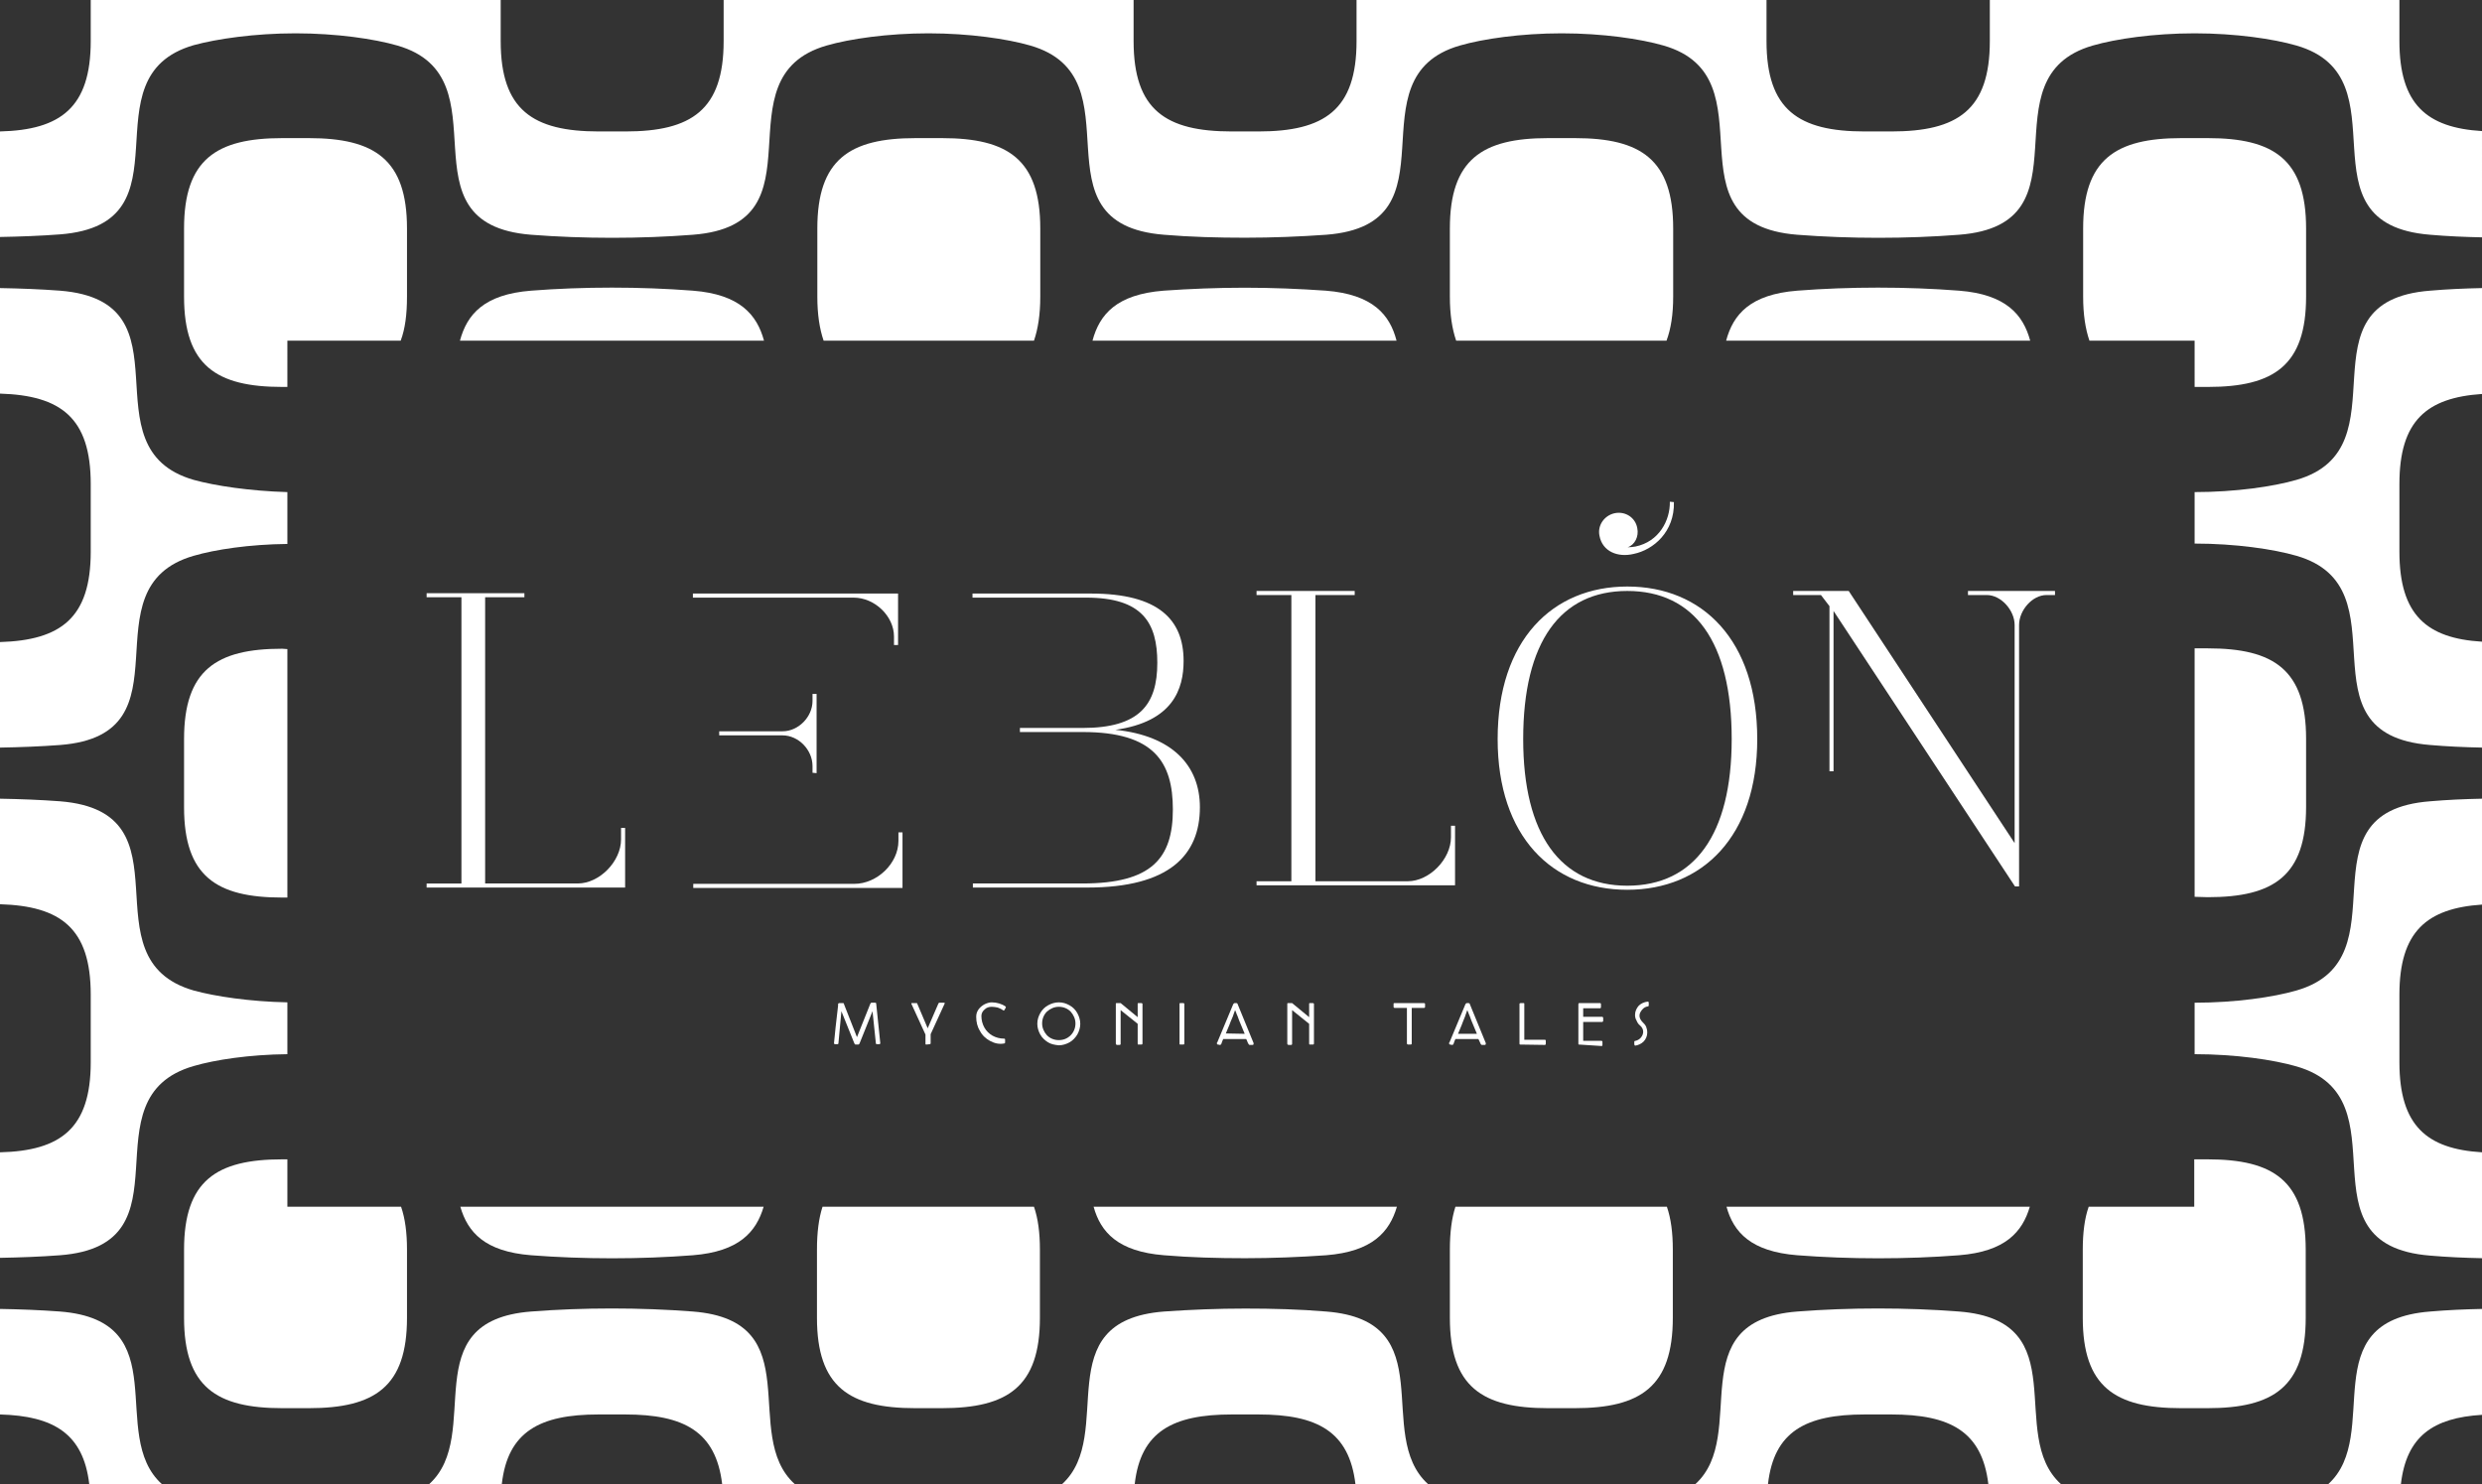 <?xml version="1.0" encoding="utf-8"?>
<!-- Generator: Adobe Illustrator 23.0.4, SVG Export Plug-In . SVG Version: 6.00 Build 0)  -->
<svg version="1.1" id="Layer_1" xmlns="http://www.w3.org/2000/svg" xmlns:xlink="http://www.w3.org/1999/xlink" x="0px" y="0px"
	 viewBox="0 0 670.2 400.8" style="enable-background:new 0 0 670.2 400.8;" xml:space="preserve">
<rect x="0" y="0" width="670.2" height="400.8" fill="#333333" stroke="none"/>
<style type="text/css">
	.st0{fill:#FFFFFF;}
</style>
<g>
	<g>
		<path class="st0" d="M77.6,313.1h-1.4c-17.8,0-26.5,5.8-26.5,24.4v9.2v0v9.2c0,18.6,8.7,24.4,26.5,24.4h7.2
			c17.8,0,26.5-5.8,26.5-24.4v-9.2v0v-9.2c0-4.6-0.5-8.4-1.6-11.6H77.6V313.1z"/>
		<path class="st0" d="M670.2,382.1v-28.6c-4.7,0.1-9.4,0.3-14,0.7c-31.9,2.5-12.8,33.2-27.5,46.6h19.6
			C649.8,387.9,657,382.9,670.2,382.1z"/>
		<path class="st0" d="M16.2,354.2c-5.3-0.4-10.7-0.6-16.2-0.7V382c14.5,0.4,22.5,5.2,24.1,18.8h19.6
			C28.9,387.4,48,356.7,16.2,354.2z"/>
		<path class="st0" d="M503.5,382c2.4,0,4.8,0,7.2,0c15.9,0,24.5,4.6,26.2,18.8h19.6c-14.8-13.4,4.3-44.1-27.5-46.6
			c-14.2-1.1-29.6-1.1-43.7,0c-31.9,2.5-12.8,33.2-27.5,46.6h19.6C479,386.6,487.6,382,503.5,382z"/>
		<path class="st0" d="M332.6,382h3.6h3.6c15.9,0,24.5,4.6,26.2,18.8h19.6c-14.8-13.4,4.3-44.1-27.5-46.6
			c-7.1-0.6-14.5-0.8-21.9-0.8s-14.8,0.3-21.9,0.8c-31.9,2.5-12.8,33.2-27.5,46.6h19.6C308,386.6,316.7,382,332.6,382z"/>
		<path class="st0" d="M161.6,382c2.4,0,4.8,0,7.2,0c15.9,0,24.5,4.6,26.2,18.8h19.6c-14.8-13.4,4.3-44.1-27.5-46.6
			c-14.2-1.1-29.6-1.1-43.7,0c-31.9,2.5-12.7,33.2-27.5,46.6h19.6C137.1,386.6,145.8,382,161.6,382z"/>
		<path class="st0" d="M220.6,337.5v9.2v0l0,0v9.2c0,18.6,8.7,24.4,26.5,24.4h7.2c17.8,0,26.5-5.8,26.5-24.4v-9.2v0v-9.2
			c0-4.6-0.5-8.4-1.6-11.6h-57.1C221.1,329,220.6,332.8,220.6,337.5z"/>
		<path class="st0" d="M564,325.9c-1.1,3.1-1.6,7-1.6,11.6v9.2l0,0h0v9.2c0,18.6,8.7,24.4,26.5,24.4h7.2c17.8,0,26.5-5.8,26.5-24.4
			v-9.2v0v-9.2c0-18.6-8.7-24.4-26.5-24.4h-3.6v12.8L564,325.9L564,325.9z"/>
		<path class="st0" d="M391.5,337.5v9.2v0v9.2c0,18.6,8.7,24.4,26.5,24.4h7.2c17.8,0,26.5-5.8,26.5-24.4v-9.2v0v-9.2
			c0-4.6-0.5-8.4-1.6-11.6h-57.1C392,329,391.5,332.8,391.5,337.5z"/>
		<path class="st0" d="M485.3,339c14.2,1.1,29.6,1.1,43.7,0c12.5-1,17.1-6.3,19.1-13.1h-81.9C468.1,332.8,472.8,338,485.3,339z"/>
		<path class="st0" d="M592.6,284.7c11,0,21.3,1.5,27.5,3.3c29.8,8.6-0.3,48.2,36.1,51.1c4.6,0.4,9.2,0.6,14,0.7v-28.6
			c-14.9-0.9-22.3-7.2-22.3-24.3v-18.3c0-17,7.4-23.3,22.3-24.3v-28.6c-4.7,0.1-9.4,0.3-14,0.7c-36.4,2.8-6.3,42.5-36.1,51.1
			c-6.2,1.8-16.5,3.3-27.5,3.3l0,0V284.7L592.6,284.7z"/>
		<path class="st0" d="M314.3,339c7.1,0.6,14.5,0.8,21.9,0.8s14.8-0.3,21.9-0.8c12.5-1,17.1-6.3,19.1-13.1h-81.9
			C297.2,332.8,301.9,338,314.3,339z"/>
		<path class="st0" d="M143.4,339c14.2,1.1,29.6,1.1,43.7,0c12.5-1,17.1-6.3,19.1-13.1h-81.9C126.3,332.8,130.9,338,143.4,339z"/>
		<path class="st0" d="M0,311.2v28.5c5.5-0.1,10.9-0.3,16.2-0.7c36.4-2.8,6.3-42.5,36.1-51.1c5.8-1.7,15.1-3.1,25.3-3.2v-14
			c-10.1-0.2-19.5-1.6-25.3-3.2c-29.8-8.6,0.3-48.2-36.1-51.1c-5.3-0.4-10.7-0.6-16.2-0.7v28.5c16.4,0.5,24.5,6.5,24.5,24.4v18.3
			C24.5,304.7,16.4,310.8,0,311.2z"/>
		<path class="st0" d="M537.3,11.1c0,18.6-8.7,24.4-26.6,24.4c-2.4,0-4.8,0-7.2,0c-17.8,0-26.5-5.8-26.5-24.4V0H366.3v11.1
			c0,18.6-8.7,24.4-26.5,24.4h-3.6h-3.6c-17.8,0-26.5-5.8-26.5-24.4V0H195.4v11.1c0,18.6-8.7,24.4-26.5,24.4c-2.4,0-4.8,0-7.2,0
			c-17.8,0-26.5-5.8-26.5-24.4V0H24.5v11.1C24.5,29,16.4,35.1,0,35.5V64c5.5-0.1,10.9-0.3,16.2-0.7c36.4-2.8,6.3-42.5,36.1-51.1
			C58.5,10.5,68.8,9,79.8,9c11,0,21.3,1.5,27.5,3.3c29.8,8.6-0.3,48.2,36.1,51.1c14.2,1.1,29.6,1.1,43.7,0
			c36.4-2.8,6.3-42.5,36.1-51.1c6.2-1.8,16.5-3.3,27.5-3.3c11,0,21.3,1.5,27.5,3.3c29.8,8.6-0.3,48.2,36.1,51.1
			c7.1,0.6,14.5,0.8,21.9,0.8s14.8-0.3,21.9-0.8c36.4-2.8,6.3-42.5,36.1-51.1c6.2-1.8,16.5-3.3,27.5-3.3c11,0,21.3,1.5,27.5,3.3
			c29.8,8.6-0.3,48.2,36.1,51.1c14.2,1.1,29.6,1.1,43.7,0c36.4-2.8,6.3-42.5,36.1-51.1c6.2-1.8,16.5-3.3,27.5-3.3
			c11,0,21.3,1.5,27.5,3.3c29.8,8.6-0.3,48.2,36.1,51.1c4.6,0.4,9.2,0.6,14,0.7V35.4c-14.9-0.9-22.3-7.2-22.3-24.3V0H537.3
			L537.3,11.1L537.3,11.1z"/>
		<path class="st0" d="M592.6,104.5h3.6c17.8,0,26.5-5.8,26.5-24.4v-9.2v-9.2c0-18.6-8.7-24.4-26.5-24.4H589
			c-17.8,0-26.5,5.8-26.5,24.4v9.2v9.2c0,4.8,0.6,8.7,1.7,11.9h28.4L592.6,104.5L592.6,104.5z"/>
		<path class="st0" d="M451.8,80.1v-9.2v-9.2c0-18.6-8.7-24.4-26.5-24.4H418c-17.8,0-26.5,5.8-26.5,24.4v9.2v9.2
			c0,4.8,0.6,8.7,1.7,11.9h56.8C451.2,88.8,451.8,84.9,451.8,80.1z"/>
		<path class="st0" d="M76.2,175.2c-17.8,0-26.5,5.8-26.5,24.4v9.2v9.2c0,18.6,8.7,24.4,26.5,24.4h1.4v-67.1L76.2,175.2L76.2,175.2z
			"/>
		<path class="st0" d="M596.2,242.3c17.8,0,26.5-5.8,26.5-24.4v-9.2v-9.2c0-18.6-8.7-24.4-26.5-24.4h-3.6v67.1L596.2,242.3
			L596.2,242.3z"/>
		<path class="st0" d="M52.3,129.6c-29.8-8.6,0.3-48.2-36.1-51.1C10.9,78.1,5.5,77.9,0,77.8v28.5c16.4,0.5,24.5,6.5,24.5,24.4V149
			c0,17.9-8.1,23.9-24.5,24.4v28.5c5.5-0.1,10.9-0.3,16.2-0.7c36.4-2.8,6.3-42.5,36.1-51.1c5.8-1.7,15.1-3.1,25.3-3.2v-14
			C67.4,132.6,58.1,131.2,52.3,129.6z"/>
		<path class="st0" d="M358,78.5c-7.1-0.5-14.5-0.8-21.9-0.8s-14.8,0.3-21.9,0.8c-12.7,1-17.3,6.4-19.2,13.5h82.1
			C375.3,85,370.7,79.5,358,78.5z"/>
		<path class="st0" d="M592.6,146.8c11,0,21.3,1.5,27.5,3.3c29.8,8.6-0.3,48.2,36.1,51.1c4.6,0.4,9.2,0.6,14,0.7v-28.6
			c-14.9-0.9-22.3-7.2-22.3-24.3v-18.3c0-17.1,7.4-23.3,22.3-24.3V77.8c-4.7,0.1-9.4,0.3-14,0.7c-36.4,2.8-6.3,42.5-36.1,51.1
			c-6.2,1.8-16.5,3.3-27.5,3.3l0,0V146.8L592.6,146.8z"/>
		<path class="st0" d="M529,78.5c-14.2-1.1-29.6-1.1-43.7,0c-12.7,1-17.3,6.4-19.2,13.5h82.1C546.3,85,541.7,79.5,529,78.5z"/>
		<path class="st0" d="M187.1,78.5c-14.2-1.1-29.6-1.1-43.7,0c-12.7,1-17.3,6.4-19.2,13.5h82.1C204.4,85,199.8,79.5,187.1,78.5z"/>
		<path class="st0" d="M108.2,92c1.2-3.2,1.7-7.1,1.7-11.9v-9.2v-9.2c0-18.6-8.7-24.4-26.5-24.4h-7.2c-17.8,0-26.5,5.8-26.5,24.4
			v9.2v9.2c0,18.6,8.7,24.4,26.5,24.4h1.4V92H108.2z"/>
		<path class="st0" d="M280.9,80.1v-9.2v-9.2c0-18.6-8.7-24.4-26.5-24.4h-7.2c-17.8,0-26.5,5.8-26.5,24.4v9.2v9.2
			c0,4.8,0.6,8.7,1.7,11.9h56.8C280.3,88.8,280.9,84.9,280.9,80.1z"/>
	</g>
	<g>
		<path class="st0" d="M231,282.1c-0.1,0-0.2-0.1-0.3-0.3l-3.5-8.7l-0.8,8.6c0,0.2-0.1,0.3-0.3,0.3h-0.6c-0.2,0-0.3-0.1-0.3-0.3
			c0.2-2.4,0.6-5.8,1.1-10.1l0-0.4c0-0.2,0.2-0.3,0.4-0.3h0.9c0.2,0,0.3,0.1,0.3,0.3l3.5,8.9c0.4-1,1-2.5,1.8-4.5
			c0.7-1.8,1.3-3.3,1.8-4.5c0.1-0.2,0.2-0.3,0.3-0.3h1c0.2,0,0.3,0.1,0.3,0.3l1.1,10.6c0,0.2-0.1,0.3-0.3,0.3h-0.6
			c-0.2,0-0.3-0.1-0.3-0.3l-0.9-8.6l-3.5,8.7c-0.1,0.2-0.2,0.3-0.3,0.3L231,282.1L231,282.1z"/>
		<path class="st0" d="M250.1,282.1c-0.2,0-0.2-0.1-0.2-0.3v-2.4l-3.8-8.3c0,0,0-0.1,0-0.1c0-0.1,0-0.1,0.1-0.1h1.2
			c0.1,0,0.1,0,0.2,0c0,0.1,0.1,0.1,0.1,0.2l2.8,6.6l2.9-6.7c0.1-0.1,0.1-0.2,0.3-0.2h1.1c0.2,0,0.3,0,0.3,0.1c0,0,0,0.1,0,0.1
			l-3.8,8.3v2.4c0,0.2-0.1,0.3-0.2,0.3L250.1,282.1L250.1,282.1z"/>
		<path class="st0" d="M267.3,281.1c-1.1-0.6-2.1-1.5-2.7-2.7c-0.7-1.1-1-2.4-1-3.8c0-0.8,0.2-1.4,0.7-2.1c0.4-0.5,1-1,1.6-1.3
			c0.6-0.3,1.3-0.5,1.9-0.5c1.3,0,2.7,0.4,3.7,1.1c0.1,0.1,0.1,0.2,0.1,0.2c0,0,0,0,0,0.1l-0.4,0.7v0c-0.1,0.1-0.1,0.1-0.2,0.1
			c0,0-0.1,0-0.2-0.1c-0.4-0.3-0.9-0.5-1.4-0.7c-0.5-0.1-1.1-0.2-1.6-0.2c-0.7,0-1.4,0.2-1.9,0.7c-0.6,0.5-0.9,1.1-0.9,1.8
			c0,1.1,0.3,2.2,0.8,3.1c0.5,0.9,1.3,1.7,2.2,2.2c0.9,0.5,2,0.8,3.1,0.8h0.1c0.1,0,0.2,0.1,0.2,0.2v0.8c0,0.2-0.1,0.3-0.2,0.3
			C269.7,282.1,268.4,281.7,267.3,281.1"/>
		<path class="st0" d="M283,281.5c-0.8-0.5-1.6-1.2-2.1-2.1c-0.5-0.9-0.8-1.9-0.8-2.9c0-1.1,0.3-2,0.8-2.9c0.5-0.9,1.2-1.6,2.1-2.1
			c0.9-0.5,1.9-0.8,2.9-0.8c1.1,0,2,0.3,2.9,0.8c0.9,0.5,1.6,1.2,2.1,2.1c0.5,0.9,0.8,1.9,0.8,2.9c0,1-0.3,2-0.8,2.9
			c-0.5,0.8-1.2,1.6-2.1,2.1c-0.9,0.5-1.9,0.8-2.9,0.8C284.8,282.2,283.8,282,283,281.5 M289.1,279.6c0.8-0.8,1.3-1.9,1.3-3.2
			c0-1.2-0.5-2.3-1.3-3.2c-0.8-0.8-1.9-1.3-3.2-1.3c-1.2,0-2.3,0.5-3.2,1.3c-0.8,0.8-1.3,1.9-1.3,3.2c0,1.2,0.5,2.3,1.3,3.2
			c0.8,0.8,1.9,1.3,3.2,1.3C287.1,280.9,288.2,280.5,289.1,279.6"/>
		<path class="st0" d="M301.5,282.1c-0.2,0-0.2-0.1-0.2-0.3v-10.7c0-0.2,0.1-0.2,0.2-0.2h0.8c0.1,0,0.1,0,0.2,0c0,0,0.1,0,0.1,0
			l4.6,3.8v-3.6c0-0.2,0.1-0.2,0.2-0.2h0.8c0.1,0,0.3,0.1,0.3,0.2v10.7c0,0.2-0.1,0.3-0.3,0.3h-0.8c-0.2,0-0.2-0.1-0.2-0.3v-5.3
			l-4.6-3.7v9.1c0,0.2-0.1,0.3-0.3,0.3H301.5z"/>
		<path class="st0" d="M318.7,282.1c-0.2,0-0.2-0.1-0.2-0.3v-10.7c0-0.2,0.1-0.2,0.2-0.2h0.8c0.2,0,0.3,0.1,0.3,0.2v10.7
			c0,0.2-0.1,0.3-0.3,0.3H318.7z"/>
		<path class="st0" d="M328.9,282.1c-0.2,0-0.3-0.1-0.3-0.3c0-0.1,0-0.2,0-0.2c0,0,0-0.1,0.1-0.1l4.3-10.3c0.1-0.1,0.2-0.3,0.4-0.3
			h0.4c0.1,0,0.2,0,0.3,0.1c0.1,0.1,0.1,0.2,0.1,0.2l4.3,10.5c0,0,0,0.1,0,0.2c0,0.2-0.1,0.3-0.3,0.3h-0.7c-0.2,0-0.3-0.1-0.4-0.3
			c-0.1-0.1-0.2-0.4-0.4-0.9c-0.1-0.1-0.1-0.3-0.2-0.4h-6.2l-0.3,0.7l-0.2,0.6c-0.1,0.2-0.2,0.3-0.4,0.3L328.9,282.1L328.9,282.1z
			 M336.1,279.2l-0.5-1.2c-0.4-0.9-0.7-1.7-1-2.4l-0.4-1.1l-0.3-0.7c0-0.1-0.1-0.2-0.1-0.3l-0.3-0.7l-0.4,1.1l-0.2,0.6l-0.6,1.4
			l-0.3,0.8c-0.1,0.3-0.3,0.7-0.5,1.2l-0.5,1.2L336.1,279.2L336.1,279.2z"/>
		<path class="st0" d="M347.8,282.1c-0.2,0-0.2-0.1-0.2-0.3v-10.7c0-0.2,0.1-0.2,0.2-0.2h0.8c0.1,0,0.1,0,0.2,0c0,0,0.1,0,0.1,0
			l4.6,3.8v-3.6c0-0.2,0.1-0.2,0.2-0.2h0.8c0.1,0,0.3,0.1,0.3,0.2v10.7c0,0.2-0.1,0.3-0.3,0.3h-0.8c-0.2,0-0.2-0.1-0.2-0.3v-5.3
			l-4.6-3.7v9.1c0,0.2-0.1,0.3-0.3,0.3H347.8z"/>
		<path class="st0" d="M380.2,282.1c-0.1,0-0.3-0.1-0.3-0.3v-9.6h-3.3c-0.2,0-0.3-0.1-0.3-0.3v-0.8c0-0.2,0.1-0.2,0.3-0.2h7.9
			c0.2,0,0.3,0.1,0.3,0.2v0.8c0,0.2-0.1,0.3-0.3,0.3h-3.3v9.6c0,0.2-0.1,0.3-0.3,0.3H380.2z"/>
		<path class="st0" d="M391.6,282.1c-0.2,0-0.3-0.1-0.3-0.3c0-0.1,0-0.2,0-0.2c0,0,0-0.1,0.1-0.1l4.3-10.3c0.1-0.1,0.2-0.3,0.4-0.3
			h0.4c0.1,0,0.2,0,0.3,0.1c0.1,0.1,0.1,0.2,0.1,0.2l4.3,10.5c0,0,0,0.1,0,0.2c0,0.2-0.1,0.3-0.3,0.3h-0.7c-0.2,0-0.3-0.1-0.4-0.3
			c0-0.1-0.2-0.4-0.4-0.9c-0.1-0.1-0.1-0.3-0.2-0.4h-6.2l-0.3,0.7l-0.2,0.6c-0.1,0.2-0.2,0.3-0.4,0.3L391.6,282.1L391.6,282.1z
			 M398.8,279.2l-0.5-1.2c-0.4-0.9-0.7-1.7-1-2.4l-0.4-1.1l-0.3-0.7c0-0.1-0.1-0.2-0.1-0.3l-0.3-0.7l-0.4,1.1l-0.2,0.6L395,276
			l-0.3,0.8c-0.1,0.3-0.3,0.7-0.5,1.2l-0.5,1.2L398.8,279.2L398.8,279.2z"/>
		<path class="st0" d="M410.5,282.1c-0.2,0-0.2-0.1-0.2-0.3v-10.7c0-0.1,0.1-0.2,0.3-0.2h0.8c0.2,0,0.2,0.1,0.2,0.2v9.7h5.6
			c0.1,0,0.2,0.1,0.2,0.3v0.8c0,0.1-0.1,0.3-0.2,0.3L410.5,282.1L410.5,282.1z"/>
		<path class="st0" d="M426.4,282.1c-0.2,0-0.2-0.1-0.2-0.2v-10.7c0-0.2,0.1-0.3,0.2-0.3h5.6c0.2,0,0.3,0.1,0.3,0.3v0.8
			c0,0.2-0.1,0.3-0.3,0.3h-4.5v2.3h5.1c0.1,0,0.3,0.1,0.3,0.3v0.8c0,0.1-0.1,0.3-0.3,0.3h-5.1v5.1h4.9c0.2,0,0.3,0.1,0.3,0.3v0.8
			c0,0.2-0.1,0.3-0.2,0.3L426.4,282.1L426.4,282.1z"/>
		<path class="st0" d="M441.3,282v-0.7c0-0.1,0.1-0.2,0.3-0.2c0.5-0.1,1.1-0.4,1.5-0.9c0.4-0.5,0.6-1,0.6-1.6c0-0.6-0.3-1.2-0.9-1.7
			c-0.4-0.3-0.7-0.8-0.9-1.3c-0.3-0.5-0.4-1-0.4-1.5c0-1,0.4-1.8,1-2.5c0.6-0.6,1.5-1,2.4-1.1c0.2,0,0.3,0.1,0.3,0.3v0.7
			c0,0.2-0.1,0.3-0.3,0.3c-0.6,0.1-1.1,0.4-1.5,0.9c-0.4,0.5-0.7,1-0.7,1.6c0,0.6,0.3,1.2,0.8,1.7c0.4,0.4,0.8,0.8,1,1.3
			c0.2,0.5,0.3,1,0.3,1.6c0,0.9-0.4,1.8-1,2.4c-0.6,0.6-1.5,1-2.3,1.1C441.4,282.3,441.3,282.2,441.3,282"/>
		<path class="st0" d="M141.6,160.2v1.1h-10.6v77.3H156c5.9,0,11.7-6,11.7-11.9v-3.1h1.1v16.1h-53.6v-1.1h9.4v-77.3h-9.4v-1.1
			L141.6,160.2L141.6,160.2z"/>
		<path class="st0" d="M365.8,159.6v1.1h-10.6V238h24.9c5.9,0,11.7-6,11.7-11.9V223h1.1v16.1h-53.6V238h9.4v-77.3h-9.4v-1.1
			L365.8,159.6L365.8,159.6z"/>
		<path class="st0" d="M474.5,199.6c0,26.3-14.8,40.7-35.1,40.7c-20.3,0-35-14.4-35-40.7c0-26.7,14.8-41.2,35-41.2
			C459.7,158.4,474.5,172.9,474.5,199.6 M411.3,199.6c0,25.8,10.1,39.6,28.1,39.6c18.1,0,28.2-13.8,28.2-39.6
			c0-26.3-10.1-40-28.2-40C421.4,159.6,411.3,173.3,411.3,199.6"/>
		<path class="st0" d="M301.2,197.1c15.6-2.2,18.4-11.1,18.4-18.6c0-11.1-6.7-18.2-25-18.2h-32v1.1h9.3h6.4h15
			c15.2,0,19.2,6.8,19.2,17.6c0,11.3-4.8,17.6-20.2,17.6h-16.9v1.1h17c19.2,0,24.3,8.1,24.3,20.9c0,13.1-5.6,20-24.4,20h-14H272
			h-9.3v1.1h30.9c22.2,0,30.4-8.8,30.4-21.7C324,206.8,316.6,198.7,301.2,197.1"/>
		<path class="st0" d="M196.5,161.4h6.4h27.6c5.7,0,10.9,5,10.9,10.5v2.3h1.1v-13.9h-55.4v1.1h2.4H196.5z"/>
		<path class="st0" d="M220.5,208.8v-21.4h-1.1v1.9c0,4.3-3.8,8.2-8.1,8.2h-17.1v1.1h17.1c4.3,0,8.1,3.9,8.1,8.3v1.8L220.5,208.8
			L220.5,208.8z"/>
		<path class="st0" d="M242.6,224.8v2.3c0,6.1-5.8,11.6-11.9,11.6h-27.7h-6.4h-7h-2.4v1.1h56.5v-15H242.6z"/>
		<path class="st0" d="M531.4,159.6v1.1h5.1c3.8,0,7.5,4.1,7.5,8.1v58.9l-44.8-68.1h-15v1.1h7.5l2.3,3v44.6h1.1V165l49,74.4h1.1
			v-70.6c0-4,3.6-8.1,7.4-8.1h2.3v-1.1H531.4z"/>
		<path class="st0" d="M431.9,144.7c-0.6-2.8,1.3-5.5,4.1-6.1c2.9-0.6,5.6,1.2,6.1,4c0.5,2.3-0.7,4.6-2.6,5.2c0.7,0,1.4-0.1,2.1-0.2
			c6.4-1.3,9.4-7.1,9.3-12.1l1.1,0.1c0.2,8-5.5,12.9-10.9,14C436.9,150.6,432.7,149,431.9,144.7"/>
	</g>
</g>
</svg>
